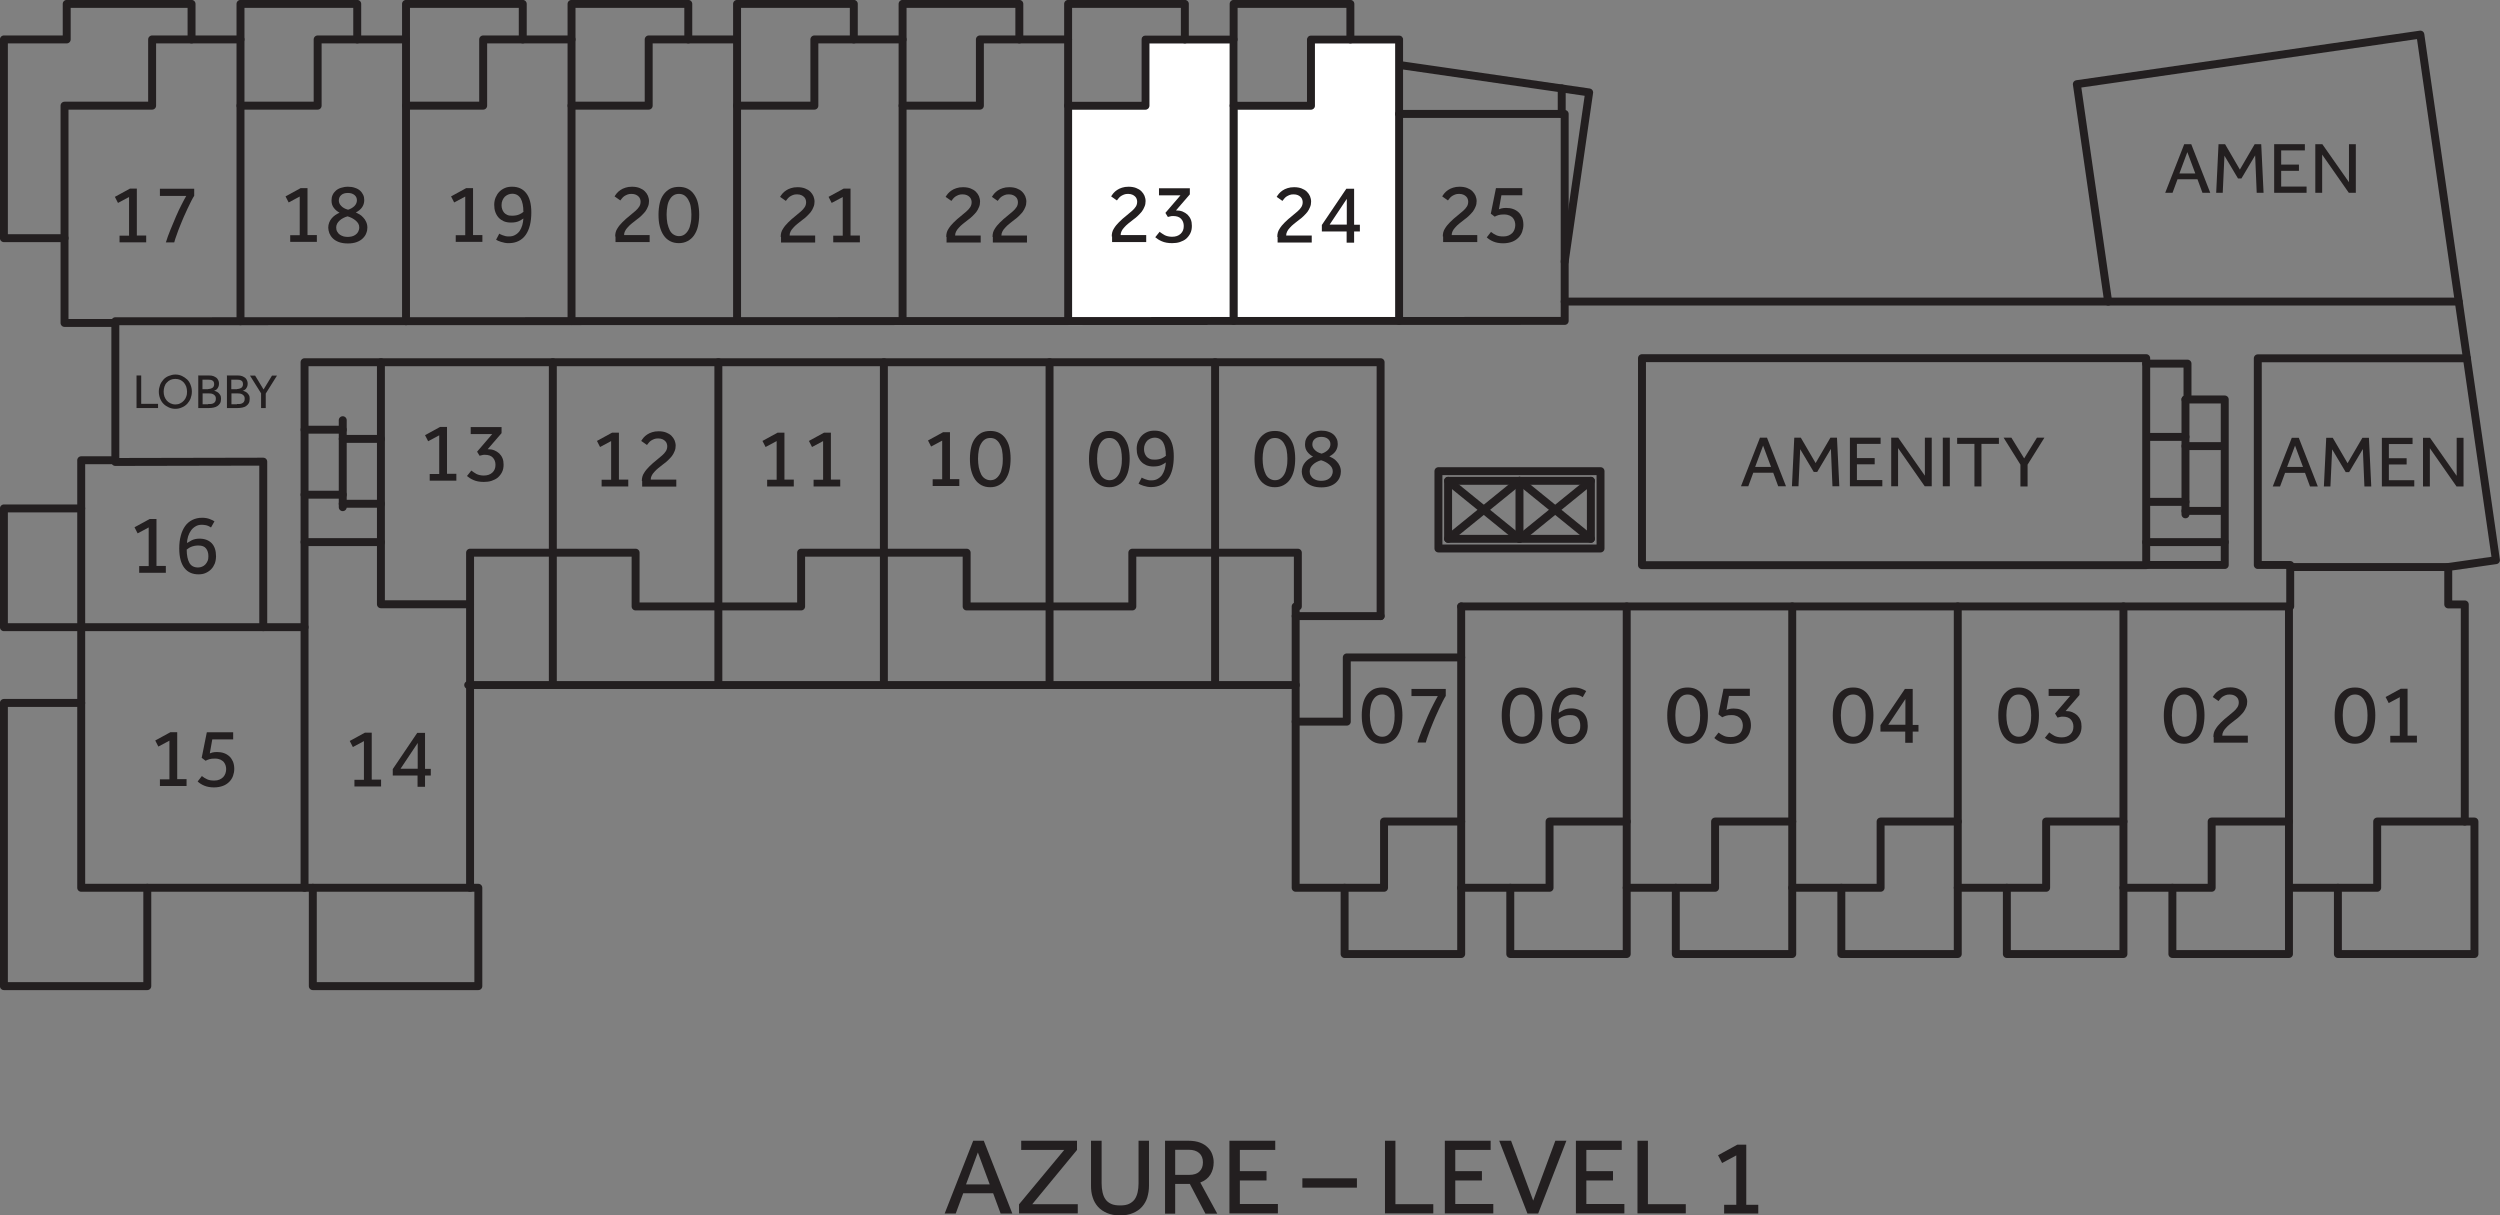 <?xml version="1.0" encoding="UTF-8"?>
<svg id="Layer_1" data-name="Layer 1" xmlns="http://www.w3.org/2000/svg" width="160.4" height="77.98" viewBox="0 0 160.4 77.98">
  <rect x="0" y="0" width="160.4" height="77.98" fill="#808080" stroke="none"/>
  <defs>
    <style>
      .cls-1 {
        stroke: #231f20;
      }

      .cls-1, .cls-2 {
        fill: none;
        stroke-linecap: round;
        stroke-linejoin: round;
        stroke-width: .51px;
      }

      .cls-3 {
        fill: #231f20;
      }

      .cls-3, .cls-4, .cls-5 {
        stroke-width: 0px;
      }

      .cls-2 {
        stroke: #bcbec0;
      }

      .cls-4 {
        fill: #fff;
        fill-rule: evenodd;
      }

      .cls-5 {
        fill: #231f20;
      }
    </style>
  </defs>
  <g>
    <path class="cls-5" d="M62.43,73.19h.69l1.83,4.67h-.75l-.48-1.3h-1.92l-.48,1.3h-.71l1.83-4.67ZM63.5,75.99l-.76-2.05-.76,2.05h1.52Z"/>
    <path class="cls-5" d="M65.38,77.27l2.9-3.49h-2.76v-.59h3.58v.59l-2.87,3.48h2.92v.59h-3.77v-.59Z"/>
    <path class="cls-5" d="M70.01,73.19h.67v2.73c0,.21.02.4.06.58.04.17.1.33.19.45.09.13.21.22.36.29.15.07.34.1.58.1s.42-.03.57-.1c.15-.07.27-.17.36-.29.09-.13.15-.28.19-.45.04-.17.06-.37.06-.58v-2.73h.67v2.89c0,.27-.04.51-.11.75-.07.23-.19.43-.34.6-.15.17-.34.3-.58.4-.23.1-.51.15-.83.15s-.59-.05-.83-.15c-.23-.1-.43-.23-.58-.4-.15-.17-.27-.37-.34-.6-.08-.23-.11-.48-.11-.75v-2.89Z"/>
    <path class="cls-5" d="M74.75,73.19h1.49c.3,0,.55.04.76.12.21.08.37.19.5.32.13.13.22.27.28.44s.09.33.09.5c0,.3-.07.56-.21.79-.14.23-.36.4-.65.51l1.09,2h-.76l-1-1.91h-.94v1.91h-.65v-4.67ZM76.3,75.38c.29,0,.51-.07.66-.22.15-.14.22-.34.22-.58,0-.26-.08-.46-.24-.6-.16-.14-.38-.21-.66-.21h-.88v1.61h.9Z"/>
    <path class="cls-5" d="M78.88,73.19h2.94v.59h-2.27v1.36h1.71v.6h-1.71v1.51h2.44v.6h-3.11v-4.67Z"/>
    <path class="cls-5" d="M83.56,75.6h3.5v.6h-3.5v-.6Z"/>
    <path class="cls-5" d="M88.86,73.19h.67v4.07h2.43v.59h-3.1v-4.67Z"/>
    <path class="cls-5" d="M92.7,73.19h2.94v.59h-2.27v1.36h1.71v.6h-1.71v1.51h2.44v.6h-3.11v-4.67Z"/>
    <path class="cls-5" d="M96.2,73.19h.75l1.42,3.84,1.42-3.84h.71l-1.81,4.67h-.69l-1.81-4.67Z"/>
    <path class="cls-5" d="M101.11,73.19h2.94v.59h-2.27v1.36h1.71v.6h-1.71v1.51h2.44v.6h-3.11v-4.67Z"/>
    <path class="cls-5" d="M105.06,73.19h.67v4.07h2.43v.59h-3.1v-4.67Z"/>
    <path class="cls-5" d="M110.62,77.3h.78v-3.17l-.91.49-.26-.5,1.24-.68h.57v3.86h.77v.56h-2.19v-.56Z"/>
  </g>
  <g>
    <g id="HATCH">
      <polygon class="cls-4" points="89.77 7.31 89.77 2.53 84.11 2.53 84.11 6.78 79.15 6.78 79.15 20.59 89.77 20.59 89.77 7.31 89.77 7.31"/>
    </g>
    <g id="LWPOLYLINE">
      <polygon class="cls-2" points="89.77 7.31 89.77 2.53 84.11 2.53 84.11 6.78 79.15 6.78 79.15 20.59 89.77 20.59 89.77 7.31"/>
    </g>
    <g id="HATCH-2" data-name="HATCH">
      <polygon class="cls-4" points="79.15 6.78 79.15 2.53 73.48 2.53 73.48 6.78 68.53 6.78 68.53 20.6 79.15 20.59 79.15 6.78 79.15 6.78"/>
    </g>
    <g id="LWPOLYLINE-2" data-name="LWPOLYLINE">
      <polygon class="cls-2" points="79.15 6.78 79.15 2.53 73.49 2.53 73.49 6.78 68.53 6.78 68.53 20.6 79.15 20.59 79.15 6.78"/>
    </g>
    <g id="LWPOLYLINE-3" data-name="LWPOLYLINE">
      <line class="cls-1" x1="92.91" y1="30.85" x2="97.49" y2="34.57"/>
    </g>
    <g id="LWPOLYLINE-4" data-name="LWPOLYLINE">
      <line class="cls-1" x1="97.49" y1="30.85" x2="92.91" y2="34.57"/>
    </g>
    <g id="LWPOLYLINE-5" data-name="LWPOLYLINE">
      <line class="cls-1" x1="102.07" y1="30.85" x2="97.49" y2="34.57"/>
    </g>
    <g id="LWPOLYLINE-6" data-name="LWPOLYLINE">
      <line class="cls-1" x1="97.49" y1="30.85" x2="102.07" y2="34.57"/>
    </g>
    <g id="LWPOLYLINE-7" data-name="LWPOLYLINE">
      <line class="cls-1" x1="21.99" y1="26.96" x2="21.99" y2="32.54"/>
    </g>
    <g id="LWPOLYLINE-8" data-name="LWPOLYLINE">
      <line class="cls-1" x1="21.99" y1="32.32" x2="24.44" y2="32.32"/>
    </g>
    <g id="LWPOLYLINE-9" data-name="LWPOLYLINE">
      <line class="cls-1" x1="21.99" y1="28.16" x2="24.44" y2="28.16"/>
    </g>
    <g id="LWPOLYLINE-10" data-name="LWPOLYLINE">
      <line class="cls-1" x1="21.99" y1="31.74" x2="19.54" y2="31.74"/>
    </g>
    <g id="LWPOLYLINE-11" data-name="LWPOLYLINE">
      <line class="cls-1" x1="21.99" y1="27.57" x2="19.54" y2="27.57"/>
    </g>
    <g id="LWPOLYLINE-12" data-name="LWPOLYLINE">
      <line class="cls-1" x1="140.22" y1="25.63" x2="140.22" y2="33"/>
    </g>
    <g id="LWPOLYLINE-13" data-name="LWPOLYLINE">
      <line class="cls-1" x1="140.22" y1="32.78" x2="142.67" y2="32.78"/>
    </g>
    <g id="LWPOLYLINE-14" data-name="LWPOLYLINE">
      <line class="cls-1" x1="140.22" y1="28.62" x2="142.67" y2="28.62"/>
    </g>
    <g id="LWPOLYLINE-15" data-name="LWPOLYLINE">
      <line class="cls-1" x1="140.22" y1="32.2" x2="137.77" y2="32.2"/>
    </g>
    <g id="LWPOLYLINE-16" data-name="LWPOLYLINE">
      <line class="cls-1" x1="140.22" y1="28.03" x2="137.77" y2="28.03"/>
    </g>
    <g id="LWPOLYLINE-17" data-name="LWPOLYLINE">
      <line class="cls-1" x1="140.22" y1="25.63" x2="140.35" y2="25.63"/>
    </g>
    <g id="LWPOLYLINE-18" data-name="LWPOLYLINE">
      <line class="cls-1" x1="83.14" y1="43.95" x2="30.04" y2="43.95"/>
    </g>
    <g id="LWPOLYLINE-19" data-name="LWPOLYLINE">
      <polyline class="cls-1" points="20.07 56.96 20.07 63.27 30.69 63.27 30.69 56.96 30.16 56.96"/>
    </g>
    <g id="LWPOLYLINE-20" data-name="LWPOLYLINE">
      <polyline class="cls-1" points="9.45 56.96 9.45 63.27 .25 63.27 .25 45.1 5.21 45.1"/>
    </g>
    <g id="LWPOLYLINE-21" data-name="LWPOLYLINE">
      <polyline class="cls-1" points="5.21 40.24 .25 40.24 .25 32.62 5.21 32.62"/>
    </g>
    <g id="LWPOLYLINE-22" data-name="LWPOLYLINE">
      <polyline class="cls-1" points="4.14 15.28 .25 15.28 .25 2.53 4.28 2.53 4.28 .25 12.29 .25 12.29 2.53"/>
    </g>
    <g id="LWPOLYLINE-23" data-name="LWPOLYLINE">
      <polyline class="cls-1" points="15.43 2.53 15.43 .25 22.92 .25 22.92 2.53"/>
    </g>
    <g id="LWPOLYLINE-24" data-name="LWPOLYLINE">
      <polyline class="cls-1" points="26.05 2.53 26.05 .25 33.54 .25 33.54 2.53"/>
    </g>
    <g id="LWPOLYLINE-25" data-name="LWPOLYLINE">
      <polyline class="cls-1" points="36.67 2.53 36.67 .25 44.16 .25 44.16 2.53"/>
    </g>
    <g id="LWPOLYLINE-26" data-name="LWPOLYLINE">
      <polyline class="cls-1" points="47.29 2.53 47.29 .25 54.78 .25 54.78 2.53"/>
    </g>
    <g id="LWPOLYLINE-27" data-name="LWPOLYLINE">
      <polyline class="cls-1" points="57.91 2.53 57.91 .25 65.4 .25 65.4 2.53"/>
    </g>
    <g id="LWPOLYLINE-28" data-name="LWPOLYLINE">
      <polyline class="cls-1" points="68.53 2.53 68.53 .25 76.02 .25 76.02 2.53"/>
    </g>
    <g id="LWPOLYLINE-29" data-name="LWPOLYLINE">
      <polyline class="cls-1" points="79.15 2.53 79.15 .25 86.64 .25 86.64 2.53"/>
    </g>
    <g id="LWPOLYLINE-30" data-name="LWPOLYLINE">
      <line class="cls-1" x1="35.47" y1="35.46" x2="35.47" y2="43.95"/>
    </g>
    <g id="LWPOLYLINE-31" data-name="LWPOLYLINE">
      <line class="cls-1" x1="46.09" y1="38.91" x2="46.09" y2="43.95"/>
    </g>
    <g id="LWPOLYLINE-32" data-name="LWPOLYLINE">
      <line class="cls-1" x1="56.71" y1="35.46" x2="56.71" y2="43.95"/>
    </g>
    <g id="LWPOLYLINE-33" data-name="LWPOLYLINE">
      <line class="cls-1" x1="67.34" y1="38.91" x2="67.34" y2="43.95"/>
    </g>
    <g id="LWPOLYLINE-34" data-name="LWPOLYLINE">
      <line class="cls-1" x1="77.96" y1="35.46" x2="77.96" y2="43.95"/>
    </g>
    <g id="LWPOLYLINE-35" data-name="LWPOLYLINE">
      <polyline class="cls-1" points="93.75 56.96 93.75 61.21 86.27 61.21 86.27 56.96"/>
    </g>
    <g id="LWPOLYLINE-36" data-name="LWPOLYLINE">
      <polyline class="cls-1" points="104.37 56.96 104.37 61.21 96.9 61.21 96.9 56.96"/>
    </g>
    <g id="LWPOLYLINE-37" data-name="LWPOLYLINE">
      <polyline class="cls-1" points="114.99 56.96 114.99 61.21 107.52 61.21 107.52 56.96"/>
    </g>
    <g id="LWPOLYLINE-38" data-name="LWPOLYLINE">
      <polyline class="cls-1" points="125.61 56.96 125.61 61.21 118.14 61.21 118.14 56.96"/>
    </g>
    <g id="LWPOLYLINE-39" data-name="LWPOLYLINE">
      <polyline class="cls-1" points="136.24 56.96 136.24 61.21 128.76 61.21 128.76 56.96"/>
    </g>
    <g id="LWPOLYLINE-40" data-name="LWPOLYLINE">
      <polyline class="cls-1" points="146.86 56.96 146.86 61.21 139.38 61.21 139.38 56.96"/>
    </g>
    <g id="LWPOLYLINE-41" data-name="LWPOLYLINE">
      <polyline class="cls-1" points="150 56.96 150 61.21 158.76 61.21 158.76 52.71 158.14 52.71"/>
    </g>
    <g id="LWPOLYLINE-42" data-name="LWPOLYLINE">
      <polyline class="cls-1" points="89.86 4.18 101.96 5.93 100.39 16.79"/>
    </g>
    <g id="LWPOLYLINE-43" data-name="LWPOLYLINE">
      <line class="cls-1" x1="100.2" y1="7.31" x2="100.2" y2="5.67"/>
    </g>
    <g id="LWPOLYLINE-44" data-name="LWPOLYLINE">
      <polygon class="cls-1" points="157.08 36.38 157.08 38.78 158.14 38.78 158.14 52.71 152.52 52.71 152.52 56.96 146.86 56.96 146.86 52.71 141.9 52.71 141.9 56.96 136.24 56.96 136.24 52.71 131.28 52.71 131.28 56.96 125.61 56.96 125.61 52.71 120.66 52.71 120.66 56.96 114.99 56.96 114.99 52.71 110.04 52.71 110.04 56.96 104.37 56.96 104.37 52.71 99.42 52.71 99.42 56.96 93.75 56.96 93.75 52.71 88.8 52.71 88.8 56.96 83.13 56.96 83.13 38.91 83.27 38.91 83.27 35.46 72.65 35.46 72.65 38.91 62.02 38.91 62.02 35.46 51.4 35.46 51.4 38.91 40.78 38.91 40.78 35.46 30.16 35.46 30.16 56.96 5.21 56.96 5.21 29.53 7.4 29.53 7.4 20.72 4.14 20.72 4.14 6.78 9.76 6.78 9.76 2.53 15.43 2.53 15.43 6.78 20.38 6.78 20.38 2.53 26.05 2.53 26.05 6.78 31 6.78 31 2.53 36.67 2.53 36.67 6.78 41.62 6.78 41.62 2.53 47.29 2.53 47.29 6.78 52.25 6.78 52.25 2.53 57.91 2.53 57.91 6.78 62.87 6.78 62.87 2.53 68.53 2.53 68.53 6.78 73.49 6.78 73.49 2.53 79.15 2.53 79.15 6.78 84.11 6.78 84.11 2.53 89.77 2.53 89.77 7.31 100.39 7.31 100.39 19.35 135.26 19.35 133.25 5.4 155.29 2.22 160.14 35.94 157.08 36.38"/>
    </g>
    <g id="LWPOLYLINE-45" data-name="LWPOLYLINE">
      <polyline class="cls-1" points="7.4 20.72 7.4 20.61 100.39 20.59 100.39 19.35"/>
    </g>
    <g id="LWPOLYLINE-46" data-name="LWPOLYLINE">
      <line class="cls-1" x1="135.26" y1="19.35" x2="157.75" y2="19.35"/>
    </g>
    <g id="LWPOLYLINE-47" data-name="LWPOLYLINE">
      <polyline class="cls-1" points="158.28 22.99 144.86 22.99 144.86 36.25 146.94 36.25 146.94 38.91 93.75 38.91"/>
    </g>
    <g id="LWPOLYLINE-48" data-name="LWPOLYLINE">
      <polyline class="cls-1" points="88.58 39.53 88.58 23.24 19.54 23.24 19.54 40.24 16.89 40.24 16.89 29.62 7.4 29.64 7.4 29.53"/>
    </g>
    <g id="LWPOLYLINE-49" data-name="LWPOLYLINE">
      <polyline class="cls-1" points="24.44 23.24 24.44 34.78 19.54 34.78"/>
    </g>
    <g id="LWPOLYLINE-50" data-name="LWPOLYLINE">
      <polyline class="cls-1" points="24.44 34.78 24.44 38.77 30.16 38.77"/>
    </g>
    <g id="LWPOLYLINE-51" data-name="LWPOLYLINE">
      <line class="cls-1" x1="35.47" y1="35.46" x2="35.47" y2="23.24"/>
    </g>
    <g id="LWPOLYLINE-52" data-name="LWPOLYLINE">
      <line class="cls-1" x1="46.09" y1="38.91" x2="46.09" y2="23.24"/>
    </g>
    <g id="LWPOLYLINE-53" data-name="LWPOLYLINE">
      <line class="cls-1" x1="56.71" y1="35.46" x2="56.71" y2="23.24"/>
    </g>
    <g id="LWPOLYLINE-54" data-name="LWPOLYLINE">
      <line class="cls-1" x1="67.34" y1="38.91" x2="67.34" y2="23.24"/>
    </g>
    <g id="LWPOLYLINE-55" data-name="LWPOLYLINE">
      <line class="cls-1" x1="77.96" y1="35.46" x2="77.96" y2="23.24"/>
    </g>
    <g id="LWPOLYLINE-56" data-name="LWPOLYLINE">
      <line class="cls-1" x1="93.75" y1="52.71" x2="93.75" y2="38.91"/>
    </g>
    <g id="LWPOLYLINE-57" data-name="LWPOLYLINE">
      <line class="cls-1" x1="104.37" y1="52.71" x2="104.37" y2="38.91"/>
    </g>
    <g id="LWPOLYLINE-58" data-name="LWPOLYLINE">
      <line class="cls-1" x1="114.99" y1="52.71" x2="114.99" y2="38.91"/>
    </g>
    <g id="LWPOLYLINE-59" data-name="LWPOLYLINE">
      <line class="cls-1" x1="125.61" y1="52.71" x2="125.61" y2="38.91"/>
    </g>
    <g id="LWPOLYLINE-60" data-name="LWPOLYLINE">
      <line class="cls-1" x1="136.24" y1="52.71" x2="136.24" y2="38.91"/>
    </g>
    <g id="LWPOLYLINE-61" data-name="LWPOLYLINE">
      <line class="cls-1" x1="146.86" y1="52.71" x2="146.86" y2="38.91"/>
    </g>
    <g id="LWPOLYLINE-62" data-name="LWPOLYLINE">
      <rect class="cls-1" x="92.29" y="30.23" width="10.4" height="4.96"/>
    </g>
    <g id="LWPOLYLINE-63" data-name="LWPOLYLINE">
      <rect class="cls-1" x="92.91" y="30.85" width="9.16" height="3.72"/>
    </g>
    <g id="LWPOLYLINE-64" data-name="LWPOLYLINE">
      <rect class="cls-1" x="105.35" y="22.98" width="32.35" height="13.28"/>
    </g>
    <g id="LWPOLYLINE-65" data-name="LWPOLYLINE">
      <polyline class="cls-1" points="137.7 36.25 142.74 36.25 142.74 25.63 140.35 25.63 140.35 23.33 137.7 23.33"/>
    </g>
    <g id="LWPOLYLINE-66" data-name="LWPOLYLINE">
      <line class="cls-1" x1="137.7" y1="34.78" x2="142.74" y2="34.78"/>
    </g>
    <g id="LWPOLYLINE-67" data-name="LWPOLYLINE">
      <line class="cls-1" x1="97.49" y1="30.85" x2="97.49" y2="34.57"/>
    </g>
    <g id="LWPOLYLINE-68" data-name="LWPOLYLINE">
      <line class="cls-1" x1="157.08" y1="36.38" x2="146.94" y2="36.38"/>
    </g>
    <g id="LWPOLYLINE-69" data-name="LWPOLYLINE">
      <line class="cls-1" x1="15.43" y1="6.78" x2="15.43" y2="20.61"/>
    </g>
    <g id="LWPOLYLINE-70" data-name="LWPOLYLINE">
      <line class="cls-1" x1="26.05" y1="6.78" x2="26.05" y2="20.61"/>
    </g>
    <g id="LWPOLYLINE-71" data-name="LWPOLYLINE">
      <line class="cls-1" x1="36.67" y1="6.78" x2="36.67" y2="20.6"/>
    </g>
    <g id="LWPOLYLINE-72" data-name="LWPOLYLINE">
      <line class="cls-1" x1="47.29" y1="6.78" x2="47.29" y2="20.6"/>
    </g>
    <g id="LWPOLYLINE-73" data-name="LWPOLYLINE">
      <line class="cls-1" x1="57.91" y1="6.78" x2="57.91" y2="20.6"/>
    </g>
    <g id="LWPOLYLINE-74" data-name="LWPOLYLINE">
      <line class="cls-1" x1="68.53" y1="6.78" x2="68.53" y2="20.6"/>
    </g>
    <g id="LWPOLYLINE-75" data-name="LWPOLYLINE">
      <line class="cls-1" x1="79.15" y1="6.78" x2="79.15" y2="20.59"/>
    </g>
    <g id="LWPOLYLINE-76" data-name="LWPOLYLINE">
      <line class="cls-1" x1="89.77" y1="7.31" x2="89.77" y2="20.59"/>
    </g>
    <g id="LWPOLYLINE-77" data-name="LWPOLYLINE">
      <line class="cls-1" x1="16.89" y1="40.24" x2="5.21" y2="40.24"/>
    </g>
    <g id="LWPOLYLINE-78" data-name="LWPOLYLINE">
      <line class="cls-1" x1="19.54" y1="40.24" x2="19.54" y2="56.96"/>
    </g>
    <g id="LWPOLYLINE-79" data-name="LWPOLYLINE">
      <polyline class="cls-1" points="93.75 42.18 86.41 42.18 86.41 46.3 83.13 46.3"/>
    </g>
    <g id="LWPOLYLINE-80" data-name="LWPOLYLINE">
      <line class="cls-1" x1="88.58" y1="39.53" x2="83.13" y2="39.53"/>
    </g>
    <g id="TEXT">
      <g>
        <path class="cls-3" d="M140.14,47.72c-.22,0-.4-.04-.57-.13s-.3-.21-.41-.37c-.11-.16-.19-.35-.25-.58s-.08-.48-.08-.75.03-.52.08-.74.14-.41.25-.56c.11-.15.25-.27.41-.36.16-.08.35-.12.57-.12s.4.04.56.12c.16.08.3.2.41.36.11.16.2.34.25.56s.08.46.08.74-.03.53-.08.75-.14.42-.25.58c-.11.16-.25.28-.42.37s-.35.13-.56.13ZM140.14,47.27c.13,0,.25-.03.35-.1s.18-.16.25-.28.12-.27.15-.44c.04-.17.05-.36.05-.56s-.02-.38-.05-.55c-.03-.16-.09-.3-.16-.42-.07-.12-.15-.2-.25-.27-.1-.06-.21-.09-.34-.09s-.25.03-.34.09c-.1.06-.18.15-.25.27-.07.11-.12.25-.15.42-.03.16-.05.35-.05.55s.02.39.05.56c.04.17.09.32.15.44s.15.22.25.28.21.1.34.1Z"/>
        <path class="cls-3" d="M142.01,47.29c0-.19.04-.36.14-.51.09-.15.2-.28.33-.41.16-.16.31-.29.45-.4.14-.11.26-.22.37-.31.11-.09.19-.19.25-.28.06-.09.09-.2.09-.32,0-.05-.01-.11-.03-.17-.02-.06-.05-.11-.1-.16-.05-.05-.11-.09-.18-.12-.07-.03-.16-.05-.27-.05-.1,0-.19.01-.26.04s-.14.06-.2.1c-.06.04-.11.09-.15.14-.04.05-.08.1-.11.14l-.37-.26c.04-.07.09-.13.15-.21.06-.07.14-.14.23-.2.09-.06.19-.11.32-.15.12-.04.26-.06.42-.06.19,0,.35.03.48.08s.25.12.34.21c.09.09.15.18.2.29.04.11.07.22.07.34,0,.13-.02.25-.07.36-.04.11-.1.21-.17.31-.07.09-.16.18-.25.27-.09.09-.19.17-.29.24-.12.09-.23.18-.33.26-.1.08-.19.17-.26.25-.08.08-.13.16-.17.24s-.06.16-.06.25h1.64v.45h-2.19v-.36Z"/>
      </g>
    </g>
    <g id="TEXT-2" data-name="TEXT">
      <g>
        <path class="cls-3" d="M151.1,47.72c-.22,0-.4-.04-.57-.13s-.3-.21-.41-.37c-.11-.16-.19-.35-.25-.58s-.08-.48-.08-.75.03-.52.08-.74.14-.41.25-.56c.11-.15.25-.27.41-.36.16-.08.35-.12.57-.12s.4.04.56.12c.16.08.3.2.41.36.11.16.2.34.25.56s.08.46.08.74-.03.53-.08.75-.14.42-.25.58c-.11.16-.25.28-.42.37s-.35.13-.56.13ZM151.1,47.27c.13,0,.25-.03.35-.1s.18-.16.25-.28.12-.27.15-.44c.04-.17.05-.36.05-.56s-.02-.38-.05-.55c-.03-.16-.09-.3-.16-.42-.07-.12-.15-.2-.25-.27-.1-.06-.21-.09-.34-.09s-.25.03-.34.09c-.1.06-.18.15-.25.27-.07.11-.12.25-.15.42-.03.16-.05.35-.05.55s.02.39.05.56c.04.17.09.32.15.44s.15.22.25.28.21.1.34.1Z"/>
        <path class="cls-3" d="M153.36,47.21h.61v-2.48l-.71.38-.2-.39.97-.53h.44v3.01h.6v.44h-1.71v-.44Z"/>
      </g>
    </g>
    <g id="TEXT-3" data-name="TEXT">
      <g>
        <path class="cls-3" d="M129.52,47.72c-.22,0-.4-.04-.57-.13s-.3-.21-.41-.37c-.11-.16-.19-.35-.25-.58s-.08-.48-.08-.75.03-.52.08-.74.14-.41.25-.56c.11-.15.25-.27.41-.36.16-.08.35-.12.57-.12s.4.04.56.12c.16.08.3.2.41.36.11.16.2.34.25.56s.08.46.08.74-.03.53-.08.75-.14.42-.25.58c-.11.16-.25.28-.42.37s-.35.13-.56.13ZM129.52,47.27c.13,0,.25-.03.35-.1s.18-.16.25-.28.12-.27.15-.44c.04-.17.05-.36.05-.56s-.02-.38-.05-.55c-.03-.16-.09-.3-.16-.42-.07-.12-.15-.2-.25-.27-.1-.06-.21-.09-.34-.09s-.25.03-.34.09c-.1.06-.18.15-.25.27-.07.11-.12.25-.15.42-.03.16-.05.35-.05.55s.02.39.05.56c.04.17.09.32.15.44s.15.22.25.28.21.1.34.1Z"/>
        <path class="cls-3" d="M131.49,47c.09.07.2.14.32.21.12.06.28.1.47.1.23,0,.41-.06.55-.19s.2-.29.2-.5c0-.19-.06-.34-.17-.46-.11-.12-.28-.18-.51-.18-.07,0-.12,0-.18.02-.05.01-.11.03-.16.04l-.16-.26.97-1.13h-1.38v-.45h1.98v.39l-.89,1.03c.15,0,.29.02.42.07.12.05.23.12.32.2.09.09.16.19.21.31.05.12.07.26.07.41,0,.18-.03.34-.1.48-.07.14-.16.25-.27.35-.11.09-.25.16-.4.21-.15.05-.32.07-.5.07-.13,0-.25-.01-.36-.03-.11-.02-.21-.05-.3-.09-.09-.04-.17-.08-.23-.12-.07-.05-.13-.09-.19-.14l.29-.36Z"/>
      </g>
    </g>
    <g id="TEXT-4" data-name="TEXT">
      <g>
        <path class="cls-3" d="M118.9,47.72c-.22,0-.4-.04-.57-.13s-.3-.21-.41-.37c-.11-.16-.19-.35-.25-.58s-.08-.48-.08-.75.03-.52.08-.74.14-.41.25-.56c.11-.15.25-.27.41-.36.16-.08.35-.12.57-.12s.4.04.56.12c.16.08.3.2.41.36.11.16.2.34.25.56s.08.46.08.74-.03.53-.08.75-.14.42-.25.58c-.11.16-.25.28-.42.37s-.35.13-.56.13ZM118.9,47.27c.13,0,.25-.03.35-.1s.18-.16.25-.28.12-.27.15-.44c.04-.17.05-.36.05-.56s-.02-.38-.05-.55c-.03-.16-.09-.3-.16-.42-.07-.12-.15-.2-.25-.27-.1-.06-.21-.09-.34-.09s-.25.03-.34.09c-.1.06-.18.15-.25.27-.07.11-.12.25-.15.42-.03.16-.05.35-.05.55s.02.39.05.56c.04.17.09.32.15.44s.15.22.25.28.21.1.34.1Z"/>
        <path class="cls-3" d="M120.66,46.51l1.56-2.31h.5v2.31h.37v.43h-.37v.72h-.48v-.72h-1.59v-.42ZM122.25,46.5v-1.65l-1.1,1.65h1.1Z"/>
      </g>
    </g>
    <g id="TEXT-5" data-name="TEXT">
      <g>
        <path class="cls-3" d="M108.28,47.72c-.22,0-.4-.04-.57-.13s-.3-.21-.41-.37c-.11-.16-.19-.35-.25-.58s-.08-.48-.08-.75.03-.52.08-.74.14-.41.25-.56c.11-.15.25-.27.41-.36.16-.08.35-.12.57-.12s.4.04.56.12c.16.08.3.2.41.36.11.16.2.34.25.56s.08.46.08.74-.03.53-.08.75-.14.42-.25.58c-.11.16-.25.28-.42.37s-.35.13-.56.13ZM108.28,47.27c.13,0,.25-.03.35-.1s.18-.16.25-.28.12-.27.15-.44c.04-.17.05-.36.05-.56s-.02-.38-.05-.55c-.03-.16-.09-.3-.16-.42-.07-.12-.15-.2-.25-.27-.1-.06-.21-.09-.34-.09s-.25.03-.34.09c-.1.06-.18.15-.25.27-.07.11-.12.25-.15.42-.03.16-.05.35-.05.55s.02.39.05.56c.04.17.09.32.15.44s.15.22.25.28.21.1.34.1Z"/>
        <path class="cls-3" d="M110.26,47c.1.08.21.15.34.21s.27.08.46.08c.13,0,.24-.02.33-.06s.17-.09.24-.16c.06-.07.11-.14.14-.23.03-.09.05-.18.05-.28,0-.07-.01-.14-.03-.22-.02-.08-.06-.15-.11-.22s-.13-.12-.22-.17c-.09-.04-.21-.07-.36-.07s-.27.01-.36.04-.17.06-.24.1l-.25-.19.33-1.64h1.69v.46h-1.34l-.16.9s.09-.04.17-.06c.08-.02.18-.03.29-.03.16,0,.31.02.45.07.14.05.25.12.35.21.1.09.17.21.23.34.05.13.08.29.08.46,0,.16-.03.31-.08.45-.05.14-.13.27-.24.38s-.24.2-.4.26-.36.1-.58.1c-.24,0-.45-.04-.62-.11-.17-.07-.31-.16-.43-.27l.28-.36Z"/>
      </g>
    </g>
    <g id="TEXT-6" data-name="TEXT">
      <g>
        <path class="cls-3" d="M97.66,47.72c-.22,0-.4-.04-.57-.13s-.3-.21-.41-.37c-.11-.16-.19-.35-.25-.58s-.08-.48-.08-.75.03-.52.08-.74.14-.41.25-.56c.11-.15.25-.27.41-.36.16-.08.35-.12.57-.12s.4.04.56.12c.16.08.3.2.41.36.11.16.2.34.25.56s.08.46.08.74-.03.53-.08.75-.14.42-.25.58c-.11.16-.25.28-.42.37s-.35.13-.56.13ZM97.66,47.27c.13,0,.25-.03.35-.1s.18-.16.25-.28.12-.27.15-.44c.04-.17.05-.36.05-.56s-.02-.38-.05-.55c-.03-.16-.09-.3-.16-.42-.07-.12-.15-.2-.25-.27-.1-.06-.21-.09-.34-.09s-.25.03-.34.09c-.1.06-.18.15-.25.27-.07.11-.12.25-.15.42-.03.16-.05.35-.05.55s.02.39.05.56c.04.17.09.32.15.44s.15.22.25.28.21.1.34.1Z"/>
        <path class="cls-3" d="M101.54,44.73s-.03-.02-.06-.04c-.03-.02-.07-.04-.12-.06-.05-.02-.11-.04-.18-.05s-.14-.02-.22-.02c-.15,0-.29.03-.4.1-.12.07-.21.15-.29.26s-.14.23-.19.38c-.04.14-.07.29-.07.43.08-.05.18-.11.31-.18.13-.06.29-.1.49-.1.33,0,.59.1.78.29.19.2.28.48.28.84,0,.17-.03.33-.08.47-.06.14-.13.26-.24.37-.1.1-.22.18-.36.24-.14.06-.29.08-.45.08-.39,0-.69-.14-.9-.41s-.33-.69-.33-1.24c0-.31.03-.58.1-.83.06-.24.16-.45.28-.62.12-.17.28-.3.46-.39.18-.09.39-.14.63-.14.19,0,.35.03.48.08s.24.1.31.15l-.22.39ZM100,46.15c0,.36.06.64.17.84.11.2.3.3.56.3.09,0,.17-.02.25-.05s.15-.08.21-.14c.06-.06.11-.14.15-.23.04-.09.05-.19.05-.31,0-.2-.05-.36-.15-.49-.1-.13-.26-.19-.49-.19-.18,0-.32.03-.45.08s-.22.12-.31.19Z"/>
      </g>
    </g>
    <g id="TEXT-7" data-name="TEXT">
      <g>
        <path class="cls-3" d="M88.68,47.72c-.22,0-.4-.04-.57-.13s-.3-.21-.41-.37c-.11-.16-.19-.35-.25-.58s-.08-.48-.08-.75.03-.52.08-.74.14-.41.25-.56c.11-.15.25-.27.41-.36.16-.08.35-.12.57-.12s.4.04.56.12c.16.08.3.2.41.36.11.16.2.34.25.56s.08.46.08.74-.03.53-.08.75-.14.42-.25.58c-.11.16-.25.28-.42.37s-.35.13-.56.13ZM88.68,47.27c.13,0,.25-.03.35-.1s.18-.16.25-.28.12-.27.15-.44c.04-.17.05-.36.05-.56s-.02-.38-.05-.55c-.03-.16-.09-.3-.16-.42-.07-.12-.15-.2-.25-.27-.1-.06-.21-.09-.34-.09s-.25.03-.34.09c-.1.06-.18.15-.25.27-.07.11-.12.25-.15.42-.03.16-.05.35-.05.55s.02.39.05.56c.04.17.09.32.15.44s.15.22.25.28.21.1.34.1Z"/>
        <path class="cls-3" d="M90.94,47.65c.08-.26.18-.54.3-.83.12-.29.24-.58.36-.86s.24-.53.36-.76.21-.41.29-.54h-1.69v-.46h2.2v.45c-.05.08-.12.2-.19.34-.07.14-.15.3-.23.47s-.17.36-.25.55c-.08.2-.17.39-.24.58-.08.19-.15.38-.21.56-.07.18-.12.34-.16.49h-.53Z"/>
      </g>
    </g>
    <g id="TEXT-8" data-name="TEXT">
      <g>
        <path class="cls-3" d="M81.8,31.26c-.22,0-.4-.04-.57-.13s-.3-.21-.41-.37c-.11-.16-.19-.35-.25-.58s-.08-.48-.08-.75.03-.52.08-.74.14-.41.25-.56c.11-.15.25-.27.41-.36.16-.08.35-.12.57-.12s.4.04.56.12c.16.08.3.2.41.36.11.16.2.34.25.56s.08.46.08.74-.03.53-.08.75-.14.42-.25.58c-.11.16-.25.28-.42.37s-.35.13-.56.13ZM81.8,30.81c.13,0,.25-.03.35-.1s.18-.16.25-.28.12-.27.15-.44c.04-.17.05-.36.05-.56s-.02-.38-.05-.55c-.03-.16-.09-.3-.16-.42-.07-.12-.15-.2-.25-.27-.1-.06-.21-.09-.34-.09s-.25.03-.34.09c-.1.06-.18.15-.25.27-.07.11-.12.25-.15.42-.03.16-.05.35-.05.55s.02.39.05.56c.04.17.09.32.15.44s.15.22.25.28.21.1.34.1Z"/>
        <path class="cls-3" d="M84.25,29.3c-.15-.08-.27-.18-.37-.31-.1-.13-.15-.28-.15-.47,0-.13.02-.25.07-.36.05-.11.12-.2.21-.28.09-.08.2-.14.33-.18.13-.04.28-.07.44-.07s.32.02.45.07c.13.04.24.1.33.18.09.08.15.17.2.27.05.1.07.22.07.34,0,.17-.05.33-.14.46s-.23.25-.4.33c.07.03.14.07.23.12.09.05.17.12.24.2.08.08.14.17.19.28s.08.23.08.37c0,.12-.02.24-.07.36-.04.12-.12.23-.22.33-.1.1-.23.18-.39.24-.16.06-.35.09-.57.09s-.42-.03-.58-.09c-.16-.06-.29-.14-.39-.24-.1-.1-.17-.21-.22-.33-.04-.12-.07-.24-.07-.35s.02-.23.06-.33.09-.19.16-.27.14-.15.23-.21c.09-.06.18-.11.27-.15ZM84.76,29.53c-.1.03-.19.06-.28.11-.09.04-.16.1-.23.16s-.12.13-.16.2c-.04.08-.06.16-.06.24,0,.11.02.2.07.28.04.08.1.14.17.19.07.05.15.08.24.11.09.02.18.03.26.03s.17-.01.26-.03c.09-.02.17-.06.24-.11.07-.05.13-.11.17-.19.04-.08.07-.17.07-.28,0-.09-.02-.17-.06-.24-.04-.07-.1-.14-.17-.2s-.15-.11-.24-.16c-.09-.05-.19-.08-.28-.11ZM84.78,29.11c.17-.05.32-.14.42-.24s.16-.23.16-.37-.05-.25-.16-.34c-.11-.09-.25-.13-.42-.13s-.32.04-.42.13c-.11.09-.16.21-.16.36,0,.12.05.24.15.34.1.11.24.19.43.24Z"/>
      </g>
    </g>
    <g id="TEXT-9" data-name="TEXT">
      <g>
        <path class="cls-3" d="M71.18,31.26c-.22,0-.4-.04-.57-.13s-.3-.21-.41-.37c-.11-.16-.19-.35-.25-.58s-.08-.48-.08-.75.03-.52.08-.74.14-.41.25-.56c.11-.15.25-.27.41-.36.16-.08.35-.12.57-.12s.4.04.56.12c.16.08.3.2.41.36.11.16.2.34.25.56s.08.46.08.74-.03.53-.08.75-.14.42-.25.58c-.11.16-.25.28-.42.37s-.35.13-.56.13ZM71.18,30.81c.13,0,.25-.03.35-.1s.18-.16.25-.28.12-.27.15-.44c.04-.17.05-.36.05-.56s-.02-.38-.05-.55c-.03-.16-.09-.3-.16-.42-.07-.12-.15-.2-.25-.27-.1-.06-.21-.09-.34-.09s-.25.03-.34.09c-.1.06-.18.15-.25.27-.07.11-.12.25-.15.42-.03.16-.05.35-.05.55s.02.39.05.56c.04.17.09.32.15.44s.15.22.25.28.21.1.34.1Z"/>
        <path class="cls-3" d="M73.25,30.64s.04.02.07.04c.04.02.08.04.14.06.06.02.12.04.19.06s.15.02.23.02c.15,0,.29-.03.4-.1.11-.06.21-.15.28-.25.07-.11.13-.23.17-.37.04-.14.06-.29.07-.43-.07.05-.16.11-.29.17-.13.06-.3.09-.52.09-.16,0-.31-.03-.44-.08-.13-.06-.24-.13-.34-.24-.09-.1-.16-.22-.21-.36s-.07-.29-.07-.46.03-.33.09-.47c.06-.14.14-.27.24-.37.1-.1.22-.18.36-.24.14-.06.29-.08.46-.08.39,0,.69.14.9.41.22.28.33.69.33,1.24,0,.3-.03.58-.09.82-.06.24-.15.45-.27.62-.12.17-.27.3-.45.39s-.39.14-.62.14c-.09,0-.19,0-.27-.02-.09-.02-.17-.04-.24-.06-.07-.02-.14-.05-.19-.07s-.1-.05-.13-.07l.21-.4ZM74.8,29.23c0-.36-.06-.64-.17-.84-.12-.2-.3-.31-.55-.31-.09,0-.17.02-.25.05-.08.03-.15.08-.22.14-.06.06-.11.14-.15.23-.04.09-.06.19-.06.31,0,.09.01.18.04.26s.06.15.12.22c.05.06.12.11.21.15.08.04.19.05.31.05.18,0,.33-.03.45-.08s.21-.11.3-.19Z"/>
      </g>
    </g>
    <g id="TEXT-10" data-name="TEXT">
      <g>
        <path class="cls-3" d="M59.84,30.75h.61v-2.48l-.71.38-.2-.39.97-.53h.44v3.01h.6v.44h-1.71v-.44Z"/>
        <path class="cls-3" d="M63.54,31.26c-.22,0-.4-.04-.57-.13s-.3-.21-.41-.37c-.11-.16-.19-.35-.25-.58s-.08-.48-.08-.75.03-.52.08-.74.14-.41.25-.56c.11-.15.25-.27.41-.36.16-.08.35-.12.57-.12s.4.04.56.12c.16.08.3.2.41.36.11.16.2.34.25.56s.08.46.08.74-.03.53-.08.75-.14.42-.25.58c-.11.16-.25.28-.42.37s-.35.13-.56.13ZM63.54,30.81c.13,0,.25-.03.35-.1s.18-.16.25-.28.12-.27.15-.44c.04-.17.05-.36.05-.56s-.02-.38-.05-.55c-.03-.16-.09-.3-.16-.42-.07-.12-.15-.2-.25-.27-.1-.06-.21-.09-.34-.09s-.25.03-.34.09c-.1.06-.18.15-.25.27-.07.11-.12.25-.15.42-.03.16-.05.35-.05.55s.02.39.05.56c.04.17.09.32.15.44s.15.22.25.28.21.1.34.1Z"/>
      </g>
    </g>
    <g id="TEXT-11" data-name="TEXT">
      <g>
        <path class="cls-3" d="M49.22,30.78h.61v-2.48l-.71.38-.2-.39.97-.53h.44v3.01h.6v.44h-1.71v-.44Z"/>
        <path class="cls-3" d="M52.2,30.78h.61v-2.48l-.71.38-.2-.39.97-.53h.44v3.01h.6v.44h-1.71v-.44Z"/>
      </g>
    </g>
    <g id="TEXT-12" data-name="TEXT">
      <g>
        <path class="cls-3" d="M38.6,30.78h.61v-2.48l-.71.38-.2-.39.97-.53h.44v3.01h.6v.44h-1.71v-.44Z"/>
        <path class="cls-3" d="M41.18,30.86c0-.19.04-.36.14-.51.09-.15.2-.28.33-.41.16-.16.31-.29.45-.4.14-.11.26-.22.37-.31.11-.09.19-.19.25-.28.06-.09.09-.2.09-.32,0-.05-.01-.11-.03-.17-.02-.06-.05-.11-.1-.16-.05-.05-.11-.09-.18-.12-.07-.03-.16-.05-.27-.05-.1,0-.19.01-.26.04s-.14.06-.2.1c-.06.04-.11.09-.15.14-.04.05-.08.1-.11.14l-.37-.26c.04-.07.09-.13.15-.21.06-.07.14-.14.23-.2.09-.06.19-.11.32-.15.12-.04.26-.06.42-.06.19,0,.35.03.48.08s.25.12.34.21c.09.09.15.18.2.29.04.11.07.22.07.34,0,.13-.02.25-.07.36-.04.11-.1.21-.17.31-.07.09-.16.18-.25.27-.09.09-.19.17-.29.24-.12.09-.23.18-.33.26-.1.08-.19.17-.26.25-.08.08-.13.16-.17.24s-.06.16-.06.25h1.64v.45h-2.19v-.36Z"/>
      </g>
    </g>
    <g id="TEXT-13" data-name="TEXT">
      <g>
        <path class="cls-3" d="M27.57,30.41h.61v-2.48l-.71.38-.2-.39.97-.53h.44v3.01h.6v.44h-1.71v-.44Z"/>
        <path class="cls-3" d="M30.25,30.2c.09.07.2.14.32.21.12.06.28.1.47.1.23,0,.41-.06.55-.19s.2-.29.2-.5c0-.19-.06-.34-.17-.46-.11-.12-.28-.18-.51-.18-.07,0-.12,0-.18.02-.05.01-.11.03-.16.04l-.16-.26.97-1.13h-1.38v-.45h1.98v.39l-.89,1.03c.15,0,.29.02.42.07.12.05.23.12.32.2.09.09.16.19.21.31.05.12.07.26.07.41,0,.18-.03.34-.1.48-.07.14-.16.25-.27.35-.11.09-.25.16-.4.21-.15.05-.32.07-.5.07-.13,0-.25-.01-.36-.03-.11-.02-.21-.05-.3-.09-.09-.04-.17-.08-.23-.12-.07-.05-.13-.09-.19-.14l.29-.36Z"/>
      </g>
    </g>
    <g id="TEXT-14" data-name="TEXT">
      <g>
        <path class="cls-3" d="M8.93,36.32h.61v-2.48l-.71.38-.2-.39.97-.53h.44v3.01h.6v.44h-1.71v-.44Z"/>
        <path class="cls-3" d="M13.53,33.84s-.03-.02-.06-.04c-.03-.02-.07-.04-.12-.06-.05-.02-.11-.04-.18-.05s-.14-.02-.22-.02c-.15,0-.29.03-.4.1-.12.07-.21.15-.29.26s-.14.23-.19.38c-.04.14-.07.29-.07.43.08-.05.18-.11.31-.18.13-.06.29-.1.49-.1.33,0,.59.1.78.29.19.2.28.48.28.84,0,.17-.03.33-.08.47-.06.14-.13.26-.24.37-.1.1-.22.18-.36.24-.14.06-.29.08-.45.08-.39,0-.69-.14-.9-.41s-.33-.69-.33-1.24c0-.31.03-.58.1-.83.06-.24.16-.45.28-.62.12-.17.28-.3.46-.39.18-.09.39-.14.63-.14.19,0,.35.03.48.08s.24.1.31.15l-.22.39ZM11.98,35.27c0,.36.06.64.17.84.11.2.3.3.56.3.09,0,.17-.02.25-.05s.15-.08.21-.14c.06-.06.11-.14.15-.23.04-.09.05-.19.05-.31,0-.2-.05-.36-.15-.49-.1-.13-.26-.19-.49-.19-.18,0-.32.03-.45.08s-.22.12-.31.19Z"/>
      </g>
    </g>
    <g id="TEXT-15" data-name="TEXT">
      <g>
        <path class="cls-3" d="M22.74,50.03h.61v-2.48l-.71.38-.2-.39.97-.53h.44v3.01h.6v.44h-1.71v-.44Z"/>
        <path class="cls-3" d="M25.21,49.33l1.56-2.31h.5v2.31h.37v.43h-.37v.72h-.48v-.72h-1.59v-.42ZM26.8,49.32v-1.65l-1.1,1.65h1.1Z"/>
      </g>
    </g>
    <g id="TEXT-16" data-name="TEXT">
      <g>
        <path class="cls-3" d="M10.26,50h.61v-2.48l-.71.38-.2-.39.97-.53h.44v3.01h.6v.44h-1.71v-.44Z"/>
        <path class="cls-3" d="M12.95,49.79c.1.08.21.15.34.21s.27.08.46.08c.13,0,.24-.02.33-.06s.17-.09.24-.16c.06-.07.11-.14.14-.23.03-.09.05-.18.05-.28,0-.07-.01-.14-.03-.22-.02-.08-.06-.15-.11-.22s-.13-.12-.22-.17c-.09-.04-.21-.07-.36-.07s-.27.01-.36.04-.17.06-.24.1l-.25-.19.33-1.64h1.69v.46h-1.34l-.16.9s.09-.04.17-.06c.08-.02.18-.03.29-.03.16,0,.31.02.45.07.14.05.25.12.35.21.1.09.17.21.23.34.05.13.08.29.08.46,0,.16-.03.31-.08.45-.05.14-.13.27-.24.38s-.24.2-.4.26-.36.1-.58.1c-.24,0-.45-.04-.62-.11-.17-.07-.31-.16-.43-.27l.28-.36Z"/>
      </g>
    </g>
    <g id="TEXT-17" data-name="TEXT">
      <g>
        <path class="cls-3" d="M18.62,15.09h.61v-2.48l-.71.38-.2-.39.97-.53h.44v3.01h.6v.44h-1.71v-.44Z"/>
        <path class="cls-3" d="M21.79,13.65c-.15-.08-.27-.18-.37-.31-.1-.13-.15-.28-.15-.47,0-.13.02-.25.07-.36.05-.11.12-.2.21-.28.09-.08.2-.14.33-.18.13-.04.28-.07.44-.07s.32.02.45.07c.13.04.24.1.33.18.09.08.15.17.2.27.05.1.07.22.07.34,0,.17-.05.33-.14.46s-.23.25-.4.33c.07.03.14.07.23.12.09.05.17.12.24.2.08.08.14.17.19.28s.08.23.08.37c0,.12-.02.24-.07.36-.04.12-.12.23-.22.33-.1.1-.23.18-.39.24-.16.06-.35.09-.57.09s-.42-.03-.58-.09c-.16-.06-.29-.14-.39-.24-.1-.1-.17-.21-.22-.33-.04-.12-.07-.24-.07-.35s.02-.23.06-.33.09-.19.16-.27.14-.15.23-.21c.09-.06.18-.11.27-.15ZM22.3,13.88c-.1.03-.19.06-.28.11-.09.04-.16.1-.23.16s-.12.13-.16.2c-.04.08-.06.16-.06.24,0,.11.02.2.07.28.04.08.1.14.17.19.07.05.15.08.24.11.09.02.18.03.26.03s.17-.01.26-.03c.09-.02.17-.06.24-.11.07-.05.13-.11.17-.19.04-.08.07-.17.07-.28,0-.09-.02-.17-.06-.24-.04-.07-.1-.14-.17-.2s-.15-.11-.24-.16c-.09-.05-.19-.08-.28-.11ZM22.32,13.46c.17-.05.32-.14.42-.24s.16-.23.16-.37-.05-.25-.16-.34c-.11-.09-.25-.13-.42-.13s-.32.04-.42.13c-.11.09-.16.21-.16.36,0,.12.05.24.15.34.1.11.24.19.43.24Z"/>
      </g>
    </g>
    <g id="TEXT-18" data-name="TEXT">
      <g>
        <path class="cls-3" d="M29.24,15.09h.61v-2.48l-.71.38-.2-.39.97-.53h.44v3.01h.6v.44h-1.71v-.44Z"/>
        <path class="cls-3" d="M32.03,14.99s.04.02.07.04c.04.02.08.04.14.06.06.02.12.04.19.06s.15.02.23.02c.15,0,.29-.03.4-.1.11-.06.21-.15.28-.25.07-.11.13-.23.17-.37.04-.14.06-.29.07-.43-.07.05-.16.11-.29.17-.13.06-.3.09-.52.09-.16,0-.31-.03-.44-.08-.13-.06-.24-.13-.34-.24-.09-.1-.16-.22-.21-.36s-.07-.29-.07-.46.03-.33.09-.47c.06-.14.14-.27.24-.37.1-.1.22-.18.36-.24.14-.06.29-.08.46-.08.39,0,.69.14.9.41.22.28.33.69.33,1.24,0,.3-.03.58-.09.82-.06.24-.15.45-.27.62-.12.17-.27.3-.45.39s-.39.14-.62.14c-.09,0-.19,0-.27-.02-.09-.02-.17-.04-.24-.06-.07-.02-.14-.05-.19-.07s-.1-.05-.13-.07l.21-.4ZM33.58,13.58c0-.36-.06-.64-.17-.84-.12-.2-.3-.31-.55-.31-.09,0-.17.02-.25.05-.08.03-.15.08-.22.14-.06.06-.11.14-.15.23-.04.09-.06.19-.06.31,0,.09.01.18.04.26s.06.15.12.22c.05.06.12.11.21.15.08.04.19.05.31.05.18,0,.33-.03.45-.08s.21-.11.3-.19Z"/>
      </g>
    </g>
    <g id="TEXT-19" data-name="TEXT">
      <g>
        <path class="cls-3" d="M39.47,15.17c0-.19.04-.36.14-.51.09-.15.2-.28.33-.41.16-.16.31-.29.45-.4.14-.11.26-.22.37-.31.11-.09.19-.19.25-.28.06-.09.09-.2.09-.32,0-.05-.01-.11-.03-.17-.02-.06-.05-.11-.1-.16-.05-.05-.11-.09-.18-.12-.07-.03-.16-.05-.27-.05-.1,0-.19.01-.26.04s-.14.06-.2.1c-.06.04-.11.09-.15.14-.04.05-.08.1-.11.14l-.37-.26c.04-.07.09-.13.15-.21.06-.07.14-.14.23-.2.09-.06.19-.11.32-.15.12-.04.26-.06.42-.06.19,0,.35.03.48.08s.25.12.34.21c.09.09.15.18.2.29.04.11.07.22.07.34,0,.13-.02.25-.07.36-.04.11-.1.21-.17.31-.07.09-.16.18-.25.27-.09.09-.19.17-.29.24-.12.09-.23.18-.33.26-.1.08-.19.17-.26.25-.08.08-.13.16-.17.24s-.06.16-.06.25h1.64v.45h-2.19v-.36Z"/>
        <path class="cls-3" d="M43.56,15.6c-.22,0-.4-.04-.57-.13s-.3-.21-.41-.37c-.11-.16-.19-.35-.25-.58s-.08-.48-.08-.75.03-.52.08-.74.14-.41.25-.56c.11-.15.25-.27.41-.36.16-.08.35-.12.57-.12s.4.04.56.12c.16.08.3.2.41.36.11.16.2.34.25.56s.08.46.08.74-.03.53-.08.75-.14.42-.25.58c-.11.16-.25.28-.42.37s-.35.13-.56.13ZM43.56,15.15c.13,0,.25-.03.35-.1s.18-.16.25-.28.12-.27.15-.44c.04-.17.05-.36.05-.56s-.02-.38-.05-.55c-.03-.16-.09-.3-.16-.42-.07-.12-.15-.2-.25-.27-.1-.06-.21-.09-.34-.09s-.25.03-.34.09c-.1.06-.18.15-.25.27-.07.11-.12.25-.15.42-.03.16-.05.35-.05.55s.02.39.05.56c.04.17.09.32.15.44s.15.22.25.28.21.1.34.1Z"/>
      </g>
    </g>
    <g id="TEXT-20" data-name="TEXT">
      <g>
        <path class="cls-3" d="M50.09,15.2c0-.19.04-.36.14-.51.09-.15.2-.28.33-.41.16-.16.31-.29.45-.4.14-.11.26-.22.37-.31.11-.09.19-.19.25-.28.06-.09.09-.2.09-.32,0-.05-.01-.11-.03-.17-.02-.06-.05-.11-.1-.16-.05-.05-.11-.09-.18-.12-.07-.03-.16-.05-.27-.05-.1,0-.19.01-.26.04s-.14.06-.2.1c-.06.04-.11.09-.15.14-.04.05-.08.1-.11.14l-.37-.26c.04-.07.09-.13.15-.21.06-.07.14-.14.23-.2.09-.06.19-.11.32-.15.12-.04.26-.06.42-.06.19,0,.35.03.48.08s.25.12.34.21c.09.09.15.18.2.29.04.11.07.22.07.34,0,.13-.02.25-.07.36-.04.11-.1.21-.17.31-.07.09-.16.18-.25.27-.09.09-.19.17-.29.24-.12.09-.23.18-.33.26-.1.08-.19.17-.26.25-.08.08-.13.16-.17.24s-.06.16-.06.25h1.64v.45h-2.19v-.36Z"/>
        <path class="cls-3" d="M53.46,15.12h.61v-2.48l-.71.38-.2-.39.97-.53h.44v3.01h.6v.44h-1.71v-.44Z"/>
      </g>
    </g>
    <g id="TEXT-21" data-name="TEXT">
      <g>
        <path class="cls-3" d="M60.71,15.2c0-.19.04-.36.14-.51.09-.15.2-.28.33-.41.16-.16.31-.29.45-.4.14-.11.26-.22.37-.31.11-.09.19-.19.25-.28.06-.09.09-.2.09-.32,0-.05-.01-.11-.03-.17-.02-.06-.05-.11-.1-.16-.05-.05-.11-.09-.18-.12-.07-.03-.16-.05-.27-.05-.1,0-.19.01-.26.04s-.14.06-.2.1c-.06.04-.11.09-.15.14-.04.05-.08.1-.11.14l-.37-.26c.04-.07.09-.13.15-.21.06-.07.14-.14.23-.2.09-.06.19-.11.32-.15.12-.04.26-.06.42-.06.19,0,.35.03.48.08s.25.12.34.21c.09.09.15.18.2.29.04.11.07.22.07.34,0,.13-.02.25-.07.36-.04.11-.1.21-.17.31-.07.09-.16.18-.25.27-.09.09-.19.17-.29.24-.12.09-.23.18-.33.26-.1.08-.19.17-.26.25-.08.08-.13.16-.17.24s-.06.16-.06.25h1.64v.45h-2.19v-.36Z"/>
        <path class="cls-3" d="M63.68,15.2c0-.19.04-.36.14-.51.09-.15.2-.28.33-.41.16-.16.31-.29.45-.4.14-.11.26-.22.37-.31.11-.09.19-.19.25-.28.06-.09.09-.2.09-.32,0-.05-.01-.11-.03-.17-.02-.06-.05-.11-.1-.16-.05-.05-.11-.09-.18-.12-.07-.03-.16-.05-.27-.05-.1,0-.19.01-.26.04s-.14.06-.2.1c-.06.04-.11.09-.15.14-.04.05-.08.1-.11.14l-.37-.26c.04-.07.09-.13.15-.21.06-.07.14-.14.23-.2.09-.06.19-.11.32-.15.12-.04.26-.06.42-.06.19,0,.35.03.48.08s.25.12.34.21c.09.09.15.18.2.29.04.11.07.22.07.34,0,.13-.02.25-.07.36-.04.11-.1.21-.17.31-.07.09-.16.18-.25.27-.09.09-.19.17-.29.24-.12.09-.23.18-.33.26-.1.08-.19.17-.26.25-.08.08-.13.16-.17.24s-.06.16-.06.25h1.64v.45h-2.19v-.36Z"/>
      </g>
    </g>
    <g id="TEXT-22" data-name="TEXT">
      <g>
        <path class="cls-3" d="M71.33,15.17c0-.19.04-.36.14-.51.09-.15.2-.28.33-.41.16-.16.31-.29.45-.4.14-.11.26-.22.37-.31.11-.09.19-.19.25-.28.06-.09.09-.2.09-.32,0-.05-.01-.11-.03-.17-.02-.06-.05-.11-.1-.16-.05-.05-.11-.09-.18-.12-.07-.03-.16-.05-.27-.05-.1,0-.19.01-.26.04s-.14.06-.2.1c-.06.04-.11.09-.15.14-.04.05-.08.1-.11.14l-.37-.26c.04-.07.09-.13.15-.21.06-.07.14-.14.23-.2.09-.06.19-.11.32-.15.12-.04.26-.06.42-.06.19,0,.35.03.48.08s.25.12.34.21c.09.09.15.18.2.29.04.11.07.22.07.34,0,.13-.02.25-.07.36-.04.11-.1.21-.17.31-.07.09-.16.18-.25.27-.09.09-.19.17-.29.24-.12.09-.23.18-.33.26-.1.08-.19.17-.26.25-.08.08-.13.16-.17.24s-.06.16-.06.25h1.64v.45h-2.19v-.36Z"/>
        <path class="cls-3" d="M74.41,14.88c.09.07.2.14.32.21.12.06.28.1.47.1.23,0,.41-.06.55-.19s.2-.29.2-.5c0-.19-.06-.34-.17-.46-.11-.12-.28-.18-.51-.18-.07,0-.12,0-.18.02-.05.01-.11.03-.16.04l-.16-.26.97-1.13h-1.38v-.45h1.98v.39l-.89,1.03c.15,0,.29.02.42.07.12.05.23.12.32.2.09.09.16.19.21.31.05.12.07.26.07.41,0,.18-.03.34-.1.48-.07.14-.16.25-.27.35-.11.09-.25.16-.4.21-.15.05-.32.07-.5.07-.13,0-.25-.01-.36-.03-.11-.02-.21-.05-.3-.09-.09-.04-.17-.08-.23-.12-.07-.05-.13-.09-.19-.14l.29-.36Z"/>
      </g>
    </g>
    <g id="TEXT-23" data-name="TEXT">
      <g>
        <path class="cls-3" d="M81.95,15.2c0-.19.04-.36.14-.51.09-.15.2-.28.33-.41.16-.16.31-.29.45-.4.14-.11.26-.22.37-.31.11-.09.19-.19.25-.28.06-.09.09-.2.09-.32,0-.05-.01-.11-.03-.17-.02-.06-.05-.11-.1-.16-.05-.05-.11-.09-.18-.12-.07-.03-.16-.05-.27-.05-.1,0-.19.01-.26.04s-.14.06-.2.1c-.06.04-.11.09-.15.14-.04.05-.08.1-.11.14l-.37-.26c.04-.07.09-.13.15-.21.06-.07.14-.14.23-.2.09-.06.19-.11.32-.15.12-.04.26-.06.42-.06.19,0,.35.03.48.08s.25.12.34.21c.09.09.15.18.2.29.04.11.07.22.07.34,0,.13-.02.25-.07.36-.04.11-.1.21-.17.31-.07.09-.16.18-.25.27-.09.09-.19.17-.29.24-.12.09-.23.18-.33.26-.1.08-.19.17-.26.25-.08.08-.13.16-.17.24s-.06.16-.06.25h1.64v.45h-2.19v-.36Z"/>
        <path class="cls-3" d="M84.82,14.42l1.56-2.31h.5v2.31h.37v.43h-.37v.72h-.48v-.72h-1.59v-.42ZM86.41,14.41v-1.65l-1.1,1.65h1.1Z"/>
      </g>
    </g>
    <g id="TEXT-24" data-name="TEXT">
      <g>
        <path class="cls-3" d="M92.57,15.17c0-.19.04-.36.14-.51.09-.15.2-.28.33-.41.16-.16.31-.29.45-.4.14-.11.26-.22.37-.31.11-.09.19-.19.25-.28.06-.09.09-.2.09-.32,0-.05-.01-.11-.03-.17-.02-.06-.05-.11-.1-.16-.05-.05-.11-.09-.18-.12-.07-.03-.16-.05-.27-.05-.1,0-.19.01-.26.04s-.14.06-.2.1c-.06.04-.11.09-.15.14-.04.05-.08.1-.11.14l-.37-.26c.04-.07.09-.13.15-.21.06-.07.14-.14.23-.2.09-.06.19-.11.32-.15.12-.04.26-.06.42-.06.19,0,.35.03.48.08s.25.12.34.21c.09.09.15.18.2.29.04.11.07.22.07.34,0,.13-.02.25-.07.36-.04.11-.1.21-.17.31-.07.09-.16.18-.25.27-.09.09-.19.17-.29.24-.12.09-.23.18-.33.26-.1.08-.19.17-.26.25-.08.08-.13.16-.17.24s-.06.16-.06.25h1.64v.45h-2.19v-.36Z"/>
        <path class="cls-3" d="M95.66,14.88c.1.08.21.15.34.21s.27.08.46.08c.13,0,.24-.02.33-.06s.17-.09.24-.16c.06-.07.11-.14.14-.23.03-.09.05-.18.05-.28,0-.07-.01-.14-.03-.22-.02-.08-.06-.15-.11-.22s-.13-.12-.22-.17c-.09-.04-.21-.07-.36-.07s-.27.01-.36.04-.17.06-.24.1l-.25-.19.33-1.64h1.69v.46h-1.34l-.16.9s.09-.04.17-.06c.08-.02.18-.03.29-.03.16,0,.31.02.45.07.14.05.25.12.35.21.1.09.17.21.23.34.05.13.08.29.08.46,0,.16-.03.31-.08.45-.05.14-.13.27-.24.38s-.24.2-.4.26-.36.1-.58.1c-.24,0-.45-.04-.62-.11-.17-.07-.31-.16-.43-.27l.28-.36Z"/>
      </g>
    </g>
    <g id="TEXT-25" data-name="TEXT">
      <g>
        <path class="cls-3" d="M7.67,15.12h.61v-2.48l-.71.38-.2-.39.97-.53h.44v3.01h.6v.44h-1.71v-.44Z"/>
        <path class="cls-3" d="M10.64,15.56c.08-.26.18-.54.3-.83.12-.29.24-.58.36-.86s.24-.53.36-.76.21-.41.29-.54h-1.69v-.46h2.2v.45c-.05.08-.12.2-.19.34-.07.14-.15.3-.23.47s-.17.36-.25.55c-.08.2-.17.39-.24.58-.08.19-.15.38-.21.56-.07.18-.12.34-.16.49h-.53Z"/>
      </g>
    </g>
    <g id="TEXT-26" data-name="TEXT">
      <g>
        <path class="cls-3" d="M112.91,28.08h.46l1.22,3.12h-.5l-.32-.87h-1.28l-.32.87h-.47l1.22-3.12ZM113.63,29.96l-.51-1.37-.51,1.37h1.02Z"/>
        <path class="cls-3" d="M115.11,28.08h.43l.95,1.63.95-1.63h.42l.15,3.12h-.44l-.1-2.4-.88,1.48h-.22l-.87-1.46-.11,2.38h-.42l.15-3.12Z"/>
        <path class="cls-3" d="M118.69,28.08h1.97v.4h-1.52v.91h1.14v.4h-1.14v1.01h1.63v.4h-2.08v-3.12Z"/>
        <path class="cls-3" d="M121.34,28.08h.45l1.71,2.44v-2.44h.44v3.12h-.45l-1.71-2.45v2.45h-.44v-3.12Z"/>
        <path class="cls-3" d="M124.65,28.08h.45v3.12h-.45v-3.12Z"/>
        <path class="cls-3" d="M126.69,28.48h-1.12v-.39h2.68v.39h-1.12v2.73h-.45v-2.73Z"/>
        <path class="cls-3" d="M129.63,29.81l-1.08-1.73h.5l.82,1.33.82-1.33h.48l-1.08,1.73v1.4h-.46v-1.4Z"/>
      </g>
    </g>
    <g id="TEXT-27" data-name="TEXT">
      <g>
        <path class="cls-3" d="M8.76,24.09h.3v1.82h1.08v.27h-1.38v-2.08Z"/>
        <path class="cls-3" d="M11.25,26.23c-.15,0-.29-.03-.42-.09-.13-.06-.24-.13-.34-.23-.1-.1-.17-.22-.22-.35-.05-.13-.08-.28-.08-.43s.03-.29.08-.43c.05-.13.13-.25.22-.35s.21-.18.34-.23.27-.09.42-.09.29.03.42.09c.13.06.24.14.34.23.1.1.17.21.22.35.05.13.08.27.08.43s-.03.29-.08.43c-.05.13-.13.25-.22.35-.1.1-.21.18-.34.23-.13.06-.27.09-.42.09ZM11.25,25.95c.12,0,.22-.02.31-.07.09-.04.17-.1.24-.18.07-.08.12-.16.15-.26.04-.1.05-.2.05-.31s-.02-.22-.05-.32c-.04-.1-.09-.19-.15-.26-.07-.08-.15-.13-.24-.18-.09-.04-.2-.06-.31-.06s-.22.02-.31.06c-.09.04-.17.1-.24.18-.07.07-.12.16-.15.26s-.05.2-.05.32.02.22.05.31.09.19.15.26.14.13.24.18c.09.04.19.07.31.07Z"/>
        <path class="cls-3" d="M12.7,24.09h.71c.11,0,.2.01.28.04.08.03.14.07.2.11.05.05.09.1.12.17.03.06.04.13.04.21,0,.07-.01.13-.03.18-.02.05-.05.1-.08.14-.03.04-.07.07-.11.09-.04.02-.08.04-.11.04.04,0,.09.02.14.04.05.02.1.05.15.09.05.04.08.09.12.15s.05.14.05.24c0,.11-.02.21-.06.28-.04.07-.1.13-.17.18-.07.05-.15.08-.25.1s-.2.03-.31.03h-.67v-2.08ZM13.36,24.96s.09,0,.14-.02.09-.03.12-.05c.04-.02.07-.06.09-.1.02-.04.03-.09.03-.14,0-.06-.01-.11-.03-.15-.02-.04-.05-.07-.09-.09s-.08-.04-.12-.04c-.05,0-.09-.01-.14-.01h-.37v.61h.37ZM13.35,25.92c.05,0,.11,0,.17,0,.06,0,.11-.02.16-.04.05-.02.09-.06.12-.1s.05-.11.05-.19-.01-.14-.04-.18-.07-.08-.12-.11c-.05-.03-.1-.04-.15-.05-.06,0-.11-.01-.16-.01h-.38v.7h.36Z"/>
        <path class="cls-3" d="M14.54,24.09h.71c.11,0,.2.01.28.04.08.03.14.07.2.11.05.05.09.1.12.17.03.06.04.13.04.21,0,.07-.01.13-.03.18-.02.05-.05.1-.08.14-.03.04-.07.07-.11.09-.04.02-.08.04-.11.04.04,0,.09.02.14.04.05.02.1.05.15.09.05.04.08.09.12.15s.05.14.05.24c0,.11-.02.21-.06.28-.04.07-.1.13-.17.18-.07.05-.15.08-.25.1s-.2.03-.31.03h-.67v-2.08ZM15.21,24.96s.09,0,.14-.02.09-.03.12-.05c.04-.02.07-.06.09-.1.02-.04.03-.09.03-.14,0-.06-.01-.11-.03-.15-.02-.04-.05-.07-.09-.09s-.08-.04-.12-.04c-.05,0-.09-.01-.14-.01h-.37v.61h.37ZM15.2,25.92c.05,0,.11,0,.17,0,.06,0,.11-.02.16-.04.05-.02.09-.06.12-.1s.05-.11.05-.19-.01-.14-.04-.18-.07-.08-.12-.11c-.05-.03-.1-.04-.15-.05-.06,0-.11-.01-.16-.01h-.38v.7h.36Z"/>
        <path class="cls-3" d="M16.76,25.25l-.72-1.15h.33l.54.89.54-.89h.32l-.72,1.15v.93h-.3v-.93Z"/>
      </g>
    </g>
    <g id="TEXT-28" data-name="TEXT">
      <g>
        <path class="cls-3" d="M147.03,28.09h.46l1.22,3.12h-.5l-.32-.87h-1.28l-.32.87h-.47l1.22-3.12ZM147.76,29.96l-.51-1.37-.51,1.37h1.02Z"/>
        <path class="cls-3" d="M149.24,28.09h.43l.95,1.63.95-1.63h.42l.15,3.12h-.44l-.1-2.4-.88,1.48h-.22l-.87-1.46-.11,2.38h-.42l.15-3.12Z"/>
        <path class="cls-3" d="M152.82,28.09h1.97v.4h-1.52v.91h1.14v.4h-1.14v1.01h1.63v.4h-2.08v-3.12Z"/>
        <path class="cls-3" d="M155.46,28.09h.45l1.71,2.44v-2.44h.44v3.12h-.45l-1.71-2.45v2.45h-.44v-3.12Z"/>
      </g>
    </g>
    <g id="TEXT-29" data-name="TEXT">
      <g>
        <path class="cls-3" d="M140.13,9.25h.46l1.22,3.12h-.5l-.32-.87h-1.28l-.32.87h-.47l1.22-3.12ZM140.85,11.13l-.51-1.37-.51,1.37h1.02Z"/>
        <path class="cls-3" d="M142.33,9.25h.43l.95,1.63.95-1.63h.42l.15,3.12h-.44l-.1-2.4-.88,1.48h-.22l-.87-1.46-.11,2.38h-.42l.15-3.12Z"/>
        <path class="cls-3" d="M145.91,9.25h1.97v.4h-1.52v.91h1.14v.4h-1.14v1.01h1.63v.4h-2.08v-3.12Z"/>
        <path class="cls-3" d="M148.55,9.25h.45l1.71,2.44v-2.44h.44v3.12h-.45l-1.71-2.45v2.45h-.44v-3.12Z"/>
      </g>
    </g>
  </g>
</svg>